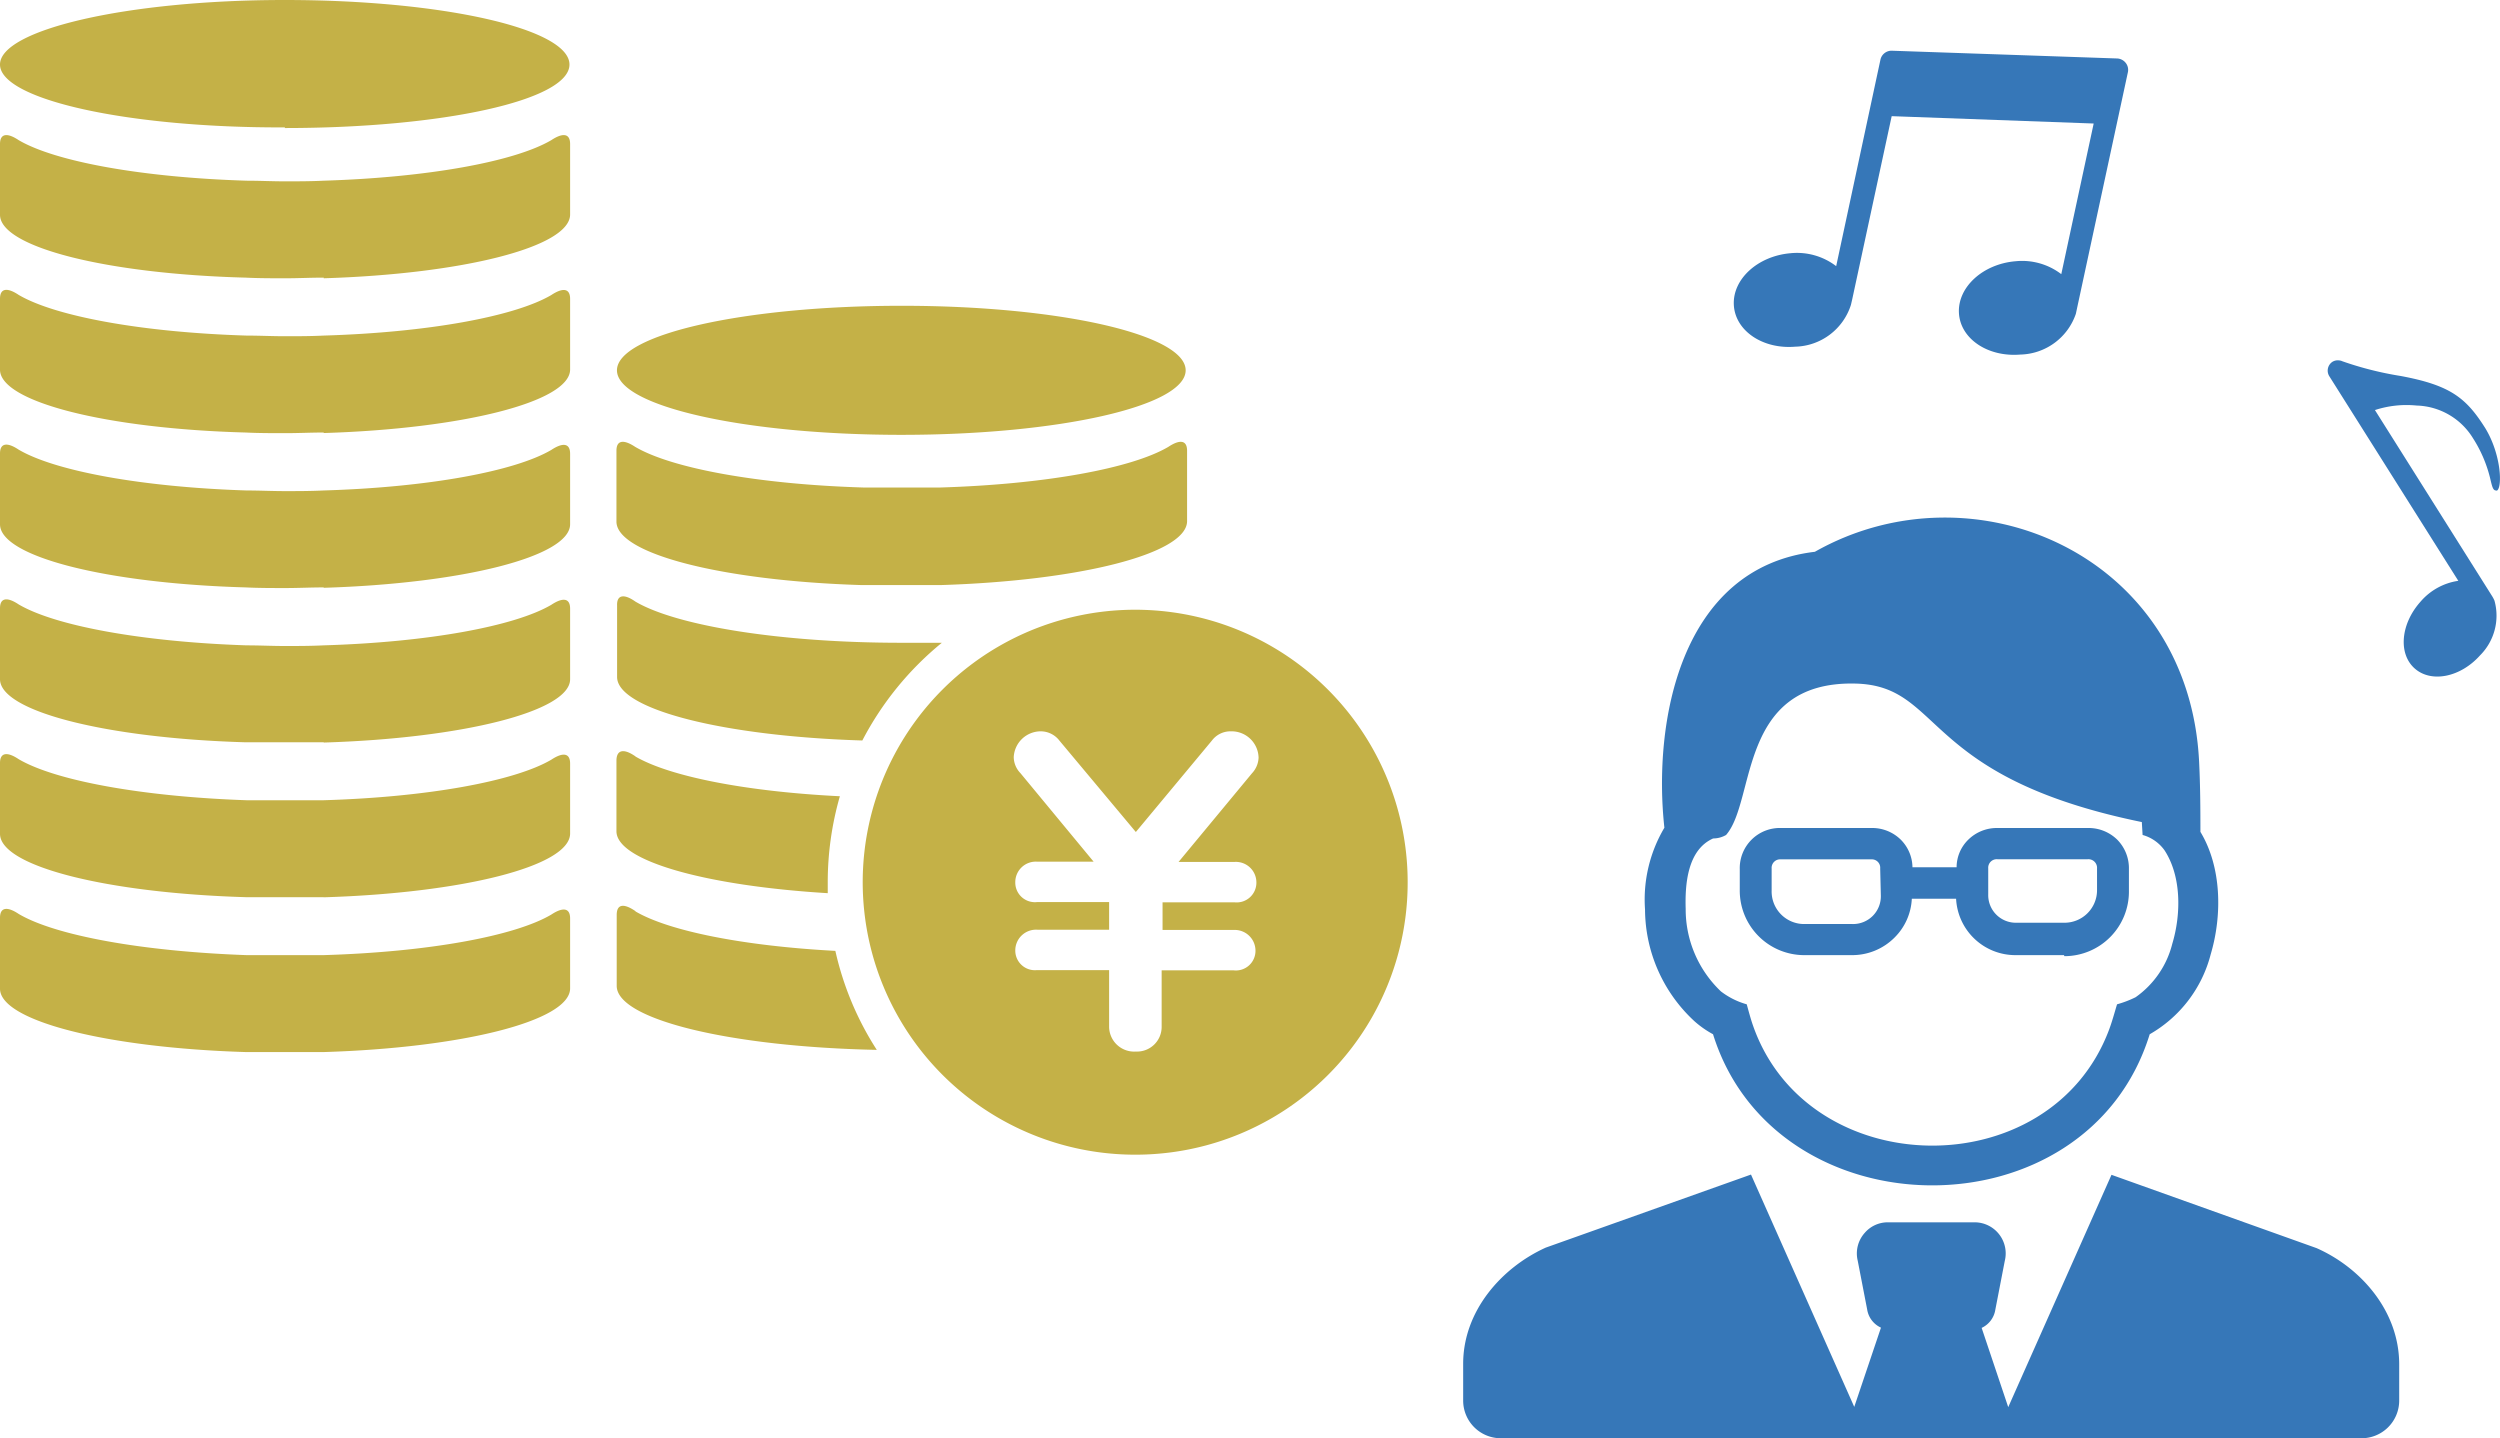 <svg xmlns="http://www.w3.org/2000/svg" viewBox="0 0 193.69 111.43"><defs><style>.cls-1{fill:#3677b8;}.cls-1,.cls-2{fill-rule:evenodd;}.cls-2{fill:#c4b147;}</style></defs><g id="レイヤー_2" data-name="レイヤー 2"><g id="こんなメリットも"><path class="cls-1" d="M193.47,38a.1.1,0,0,1-.09,0c-.22,0-.29-.27-.41-.76a10.23,10.23,0,0,0-1.38-3.3,5.29,5.29,0,0,0-4.36-2.52,7.89,7.89,0,0,0-3.23.35l9.1,14.45a2.69,2.69,0,0,1,.16.31,4.35,4.35,0,0,1-1.12,4.25c-1.52,1.7-3.79,2.15-5.07,1s-1.07-3.44.45-5.15A4.76,4.76,0,0,1,190.46,45l-10-15.86a.82.82,0,0,1,.25-1.11.8.8,0,0,1,.49-.11.77.77,0,0,1,.28.07A25.92,25.92,0,0,0,186,29.13c3.85.72,5.07,1.69,6.56,4.06C193.78,35.21,193.88,37.7,193.47,38ZM160.83,24.31a4.66,4.66,0,0,1-4.3,3.16c-2.53.21-4.66-1.23-4.76-3.23s1.86-3.79,4.39-4a5,5,0,0,1,3.54,1l2.51-11.67L146.56,9l-3.06,14.2-.1.43a4.65,4.65,0,0,1-4.32,3.23c-2.52.21-4.65-1.24-4.75-3.24s1.86-3.78,4.38-4a5,5,0,0,1,3.55,1l3.43-16a.88.88,0,0,1,.9-.69l17.44.6a.9.9,0,0,1,.66.34.87.87,0,0,1,.17.73l-3.93,18.24Z"/><path class="cls-2" d="M88,89.46a21.11,21.11,0,1,1,21.06-21.11A21.08,21.08,0,0,1,88,89.46Zm7.36-32.8a1.8,1.8,0,0,0-1.47.72L88,64.46l-5.92-7.08a1.83,1.83,0,0,0-1.47-.72,2.1,2.1,0,0,0-2.07,2,1.81,1.81,0,0,0,.51,1.23l5.68,6.87H80.37a1.59,1.59,0,0,0-1.71,1.59,1.52,1.52,0,0,0,1.68,1.54h5.59v2.14H80.37a1.61,1.61,0,0,0-1.71,1.62,1.52,1.52,0,0,0,1.68,1.51h5.59v4.36A1.94,1.94,0,0,0,88,81.47a1.91,1.91,0,0,0,2-1.93V75.18h5.59a1.52,1.52,0,0,0,1.68-1.54,1.61,1.61,0,0,0-1.71-1.59H90.07V69.91h5.59a1.53,1.53,0,0,0,1.68-1.57,1.59,1.59,0,0,0-1.71-1.56H91.31L97,59.91a1.88,1.88,0,0,0,.51-1.2A2.09,2.09,0,0,0,95.39,56.66ZM72.86,45.33c-1,0-2,0-3,0s-2.13,0-3.1,0c-10.75-.33-19-2.41-19-4.92V34.92c0-.85.59-.87,1.45-.3,2.84,1.67,9.55,2.9,17.66,3.15,1,0,2,0,3,0s2,0,3,0c8.1-.25,14.82-1.48,17.65-3.15.86-.57,1.45-.55,1.45.3v5.49C91.89,42.92,83.61,45,72.86,45.33Zm-3-11.64c-12.18,0-22.06-2.22-22.06-5s9.88-5,22.06-5,22,2.22,22,5S82,33.69,69.84,33.69ZM25.08,81.51c-1,0-1.95,0-2.95,0s-2.13,0-3.09,0C8.28,81.18,0,79.1,0,76.6V71.11c0-.86.6-.87,1.45-.3C4.28,72.48,11,73.71,19.11,74c1,0,1.95,0,2.95,0s2,0,3,0c8.1-.24,14.82-1.47,17.65-3.14.86-.57,1.46-.56,1.46.3V76.6C44.12,79.1,35.83,81.18,25.08,81.51Zm0-12c-1,0-1.95,0-2.95,0s-2.13,0-3.09,0C8.28,69.19,0,67.12,0,64.6V59.12c0-.86.6-.87,1.45-.3C4.28,60.48,11,61.72,19.11,62c1,0,1.95,0,2.95,0s2,0,3,0c8.1-.24,14.82-1.48,17.65-3.14.86-.57,1.46-.56,1.46.3V64.6C44.12,67.12,35.83,69.19,25.08,69.52Zm0-12c-1,0-1.95,0-2.95,0s-2.13,0-3.09,0C8.28,57.2,0,55.12,0,52.62V47.13c0-.86.6-.87,1.45-.3C4.28,48.49,11,49.73,19.11,50c1,0,1.95.05,2.95.05s2,0,3-.05c8.1-.24,14.82-1.48,17.65-3.14.86-.57,1.46-.56,1.46.3v5.49C44.12,55.12,35.83,57.2,25.08,57.53Zm0-12c-1,0-1.95.05-2.95.05s-2.13,0-3.09-.05C8.28,45.21,0,43.13,0,40.62V35.14c0-.86.6-.87,1.45-.3C4.28,36.5,11,37.74,19.11,38c1,0,1.95.05,2.95.05s2,0,3-.05c8.1-.24,14.82-1.48,17.65-3.14.86-.57,1.46-.56,1.46.3v5.48C44.12,43.13,35.83,45.21,25.08,45.54Zm0-12c-1,0-1.95.05-2.95.05s-2.13,0-3.09-.05C8.28,33.22,0,31.14,0,28.64V23.15c0-.86.6-.87,1.45-.3C4.28,24.51,11,25.75,19.11,26c1,0,1.95.05,2.95.05s2,0,3-.05c8.1-.24,14.82-1.48,17.65-3.14.86-.57,1.46-.56,1.46.3v5.49C44.12,31.14,35.83,33.22,25.08,33.55Zm0-12c-1,0-1.95.05-2.95.05s-2.13,0-3.09-.05C8.28,21.23,0,19.15,0,16.64V11.16c0-.86.6-.87,1.45-.3C4.28,12.52,11,13.75,19.11,14c1,0,1.95.05,2.95.05s2,0,3-.05c8.1-.25,14.82-1.48,17.65-3.14.86-.57,1.46-.56,1.46.3v5.48C44.12,19.15,35.83,21.23,25.08,21.56Zm-3-11.64C9.88,9.92,0,7.7,0,5S9.88,0,22.06,0,44.12,2.22,44.12,5,34.24,9.92,22.06,9.92ZM49.23,46.61c3.17,1.87,11.2,3.19,20.61,3.19,1.06,0,2.11,0,3.13,0a24.19,24.19,0,0,0-6.16,7.57c-10.75-.33-19-2.41-19-4.92V46.91C47.78,46.06,48.37,46,49.23,46.61Zm0,12c2.62,1.54,8.56,2.72,15.84,3.08a24.1,24.1,0,0,0-.94,6.67c0,.28,0,.56,0,.84-9.43-.57-16.37-2.5-16.37-4.8V58.9C47.78,58.05,48.37,58,49.23,58.6Zm0,12c2.58,1.52,8.36,2.68,15.49,3.06a23.69,23.69,0,0,0,3.21,7.67C56.64,81.11,47.78,79,47.78,76.38V70.89C47.78,70,48.37,70,49.23,70.59Z"/><path class="cls-1" d="M182.92,111.43H116.28a2.92,2.92,0,0,1-2.92-2.92v-2.85c0-4.06,2.94-7.43,6.4-9L135.66,91l8,18,2.07-6.14a1.86,1.86,0,0,1-1.07-1.41l-.73-3.77a2.39,2.39,0,0,1,.54-2.16,2.35,2.35,0,0,1,1.78-.82H153a2.41,2.41,0,0,1,2.32,3l-.73,3.77a1.87,1.87,0,0,1-1.06,1.41l2.06,6.14,8-18,15.89,5.68c3.46,1.53,6.4,4.9,6.4,9v2.85A2.92,2.92,0,0,1,182.92,111.43Zm-16.37-31.3c-4.85,15.72-29,15.5-33.83,0a7.61,7.61,0,0,1-1.43-1,11.85,11.85,0,0,1-3.84-8.67,10.9,10.9,0,0,1,1.5-6.33C128.06,56,130.14,44,140.61,42.75c12.23-6.93,29,.15,29.77,16.3.09,1.8.1,3.6.1,5.4,1.65,2.73,1.7,6.47.79,9.51A10,10,0,0,1,166.55,80.13Zm1.15-14.25A3.11,3.11,0,0,0,166,64.69l-.06-1c-17.22-3.53-15.35-10.58-22.21-10.73-9.1-.2-7.67,9.06-10,11.73a2,2,0,0,1-1,.27c-2,.88-2.19,3.57-2.13,5.46a8.77,8.77,0,0,0,2.73,6.39,5.9,5.9,0,0,0,2,1c.15.54.29,1.08.47,1.6,4.23,12.24,23,12.55,27.59.4.25-.66.43-1.34.63-2a8.07,8.07,0,0,0,1.44-.55,7.2,7.2,0,0,0,2.84-4.14C169,70.79,169,67.87,167.7,65.88ZM159.91,74h-3.72a4.6,4.6,0,0,1-4.64-4.37h-3.43a4.53,4.53,0,0,1-1.33,3A4.63,4.63,0,0,1,143.48,74h-3.69a5,5,0,0,1-5-5.06V67.35a3.11,3.11,0,0,1,3.21-3.2h7a3.16,3.16,0,0,1,2.27.91,3.08,3.08,0,0,1,.9,2.13h3.42a3,3,0,0,1,.9-2.13,3.16,3.16,0,0,1,2.26-.91h7a3.18,3.18,0,0,1,2.28.9,3.15,3.15,0,0,1,.91,2.28V69a5,5,0,0,1-5,5.08Zm-14.24-6.71a.65.65,0,0,0-.69-.71h-7a.66.66,0,0,0-.72.71V69a2.52,2.52,0,0,0,2.58,2.59h3.66a2.15,2.15,0,0,0,2.22-2.2Zm16.8,0a.67.67,0,0,0-.72-.72h-7a.66.66,0,0,0-.71.71v2a2.14,2.14,0,0,0,2.18,2.21h3.72A2.52,2.52,0,0,0,162.47,69Z"/></g></g></svg>